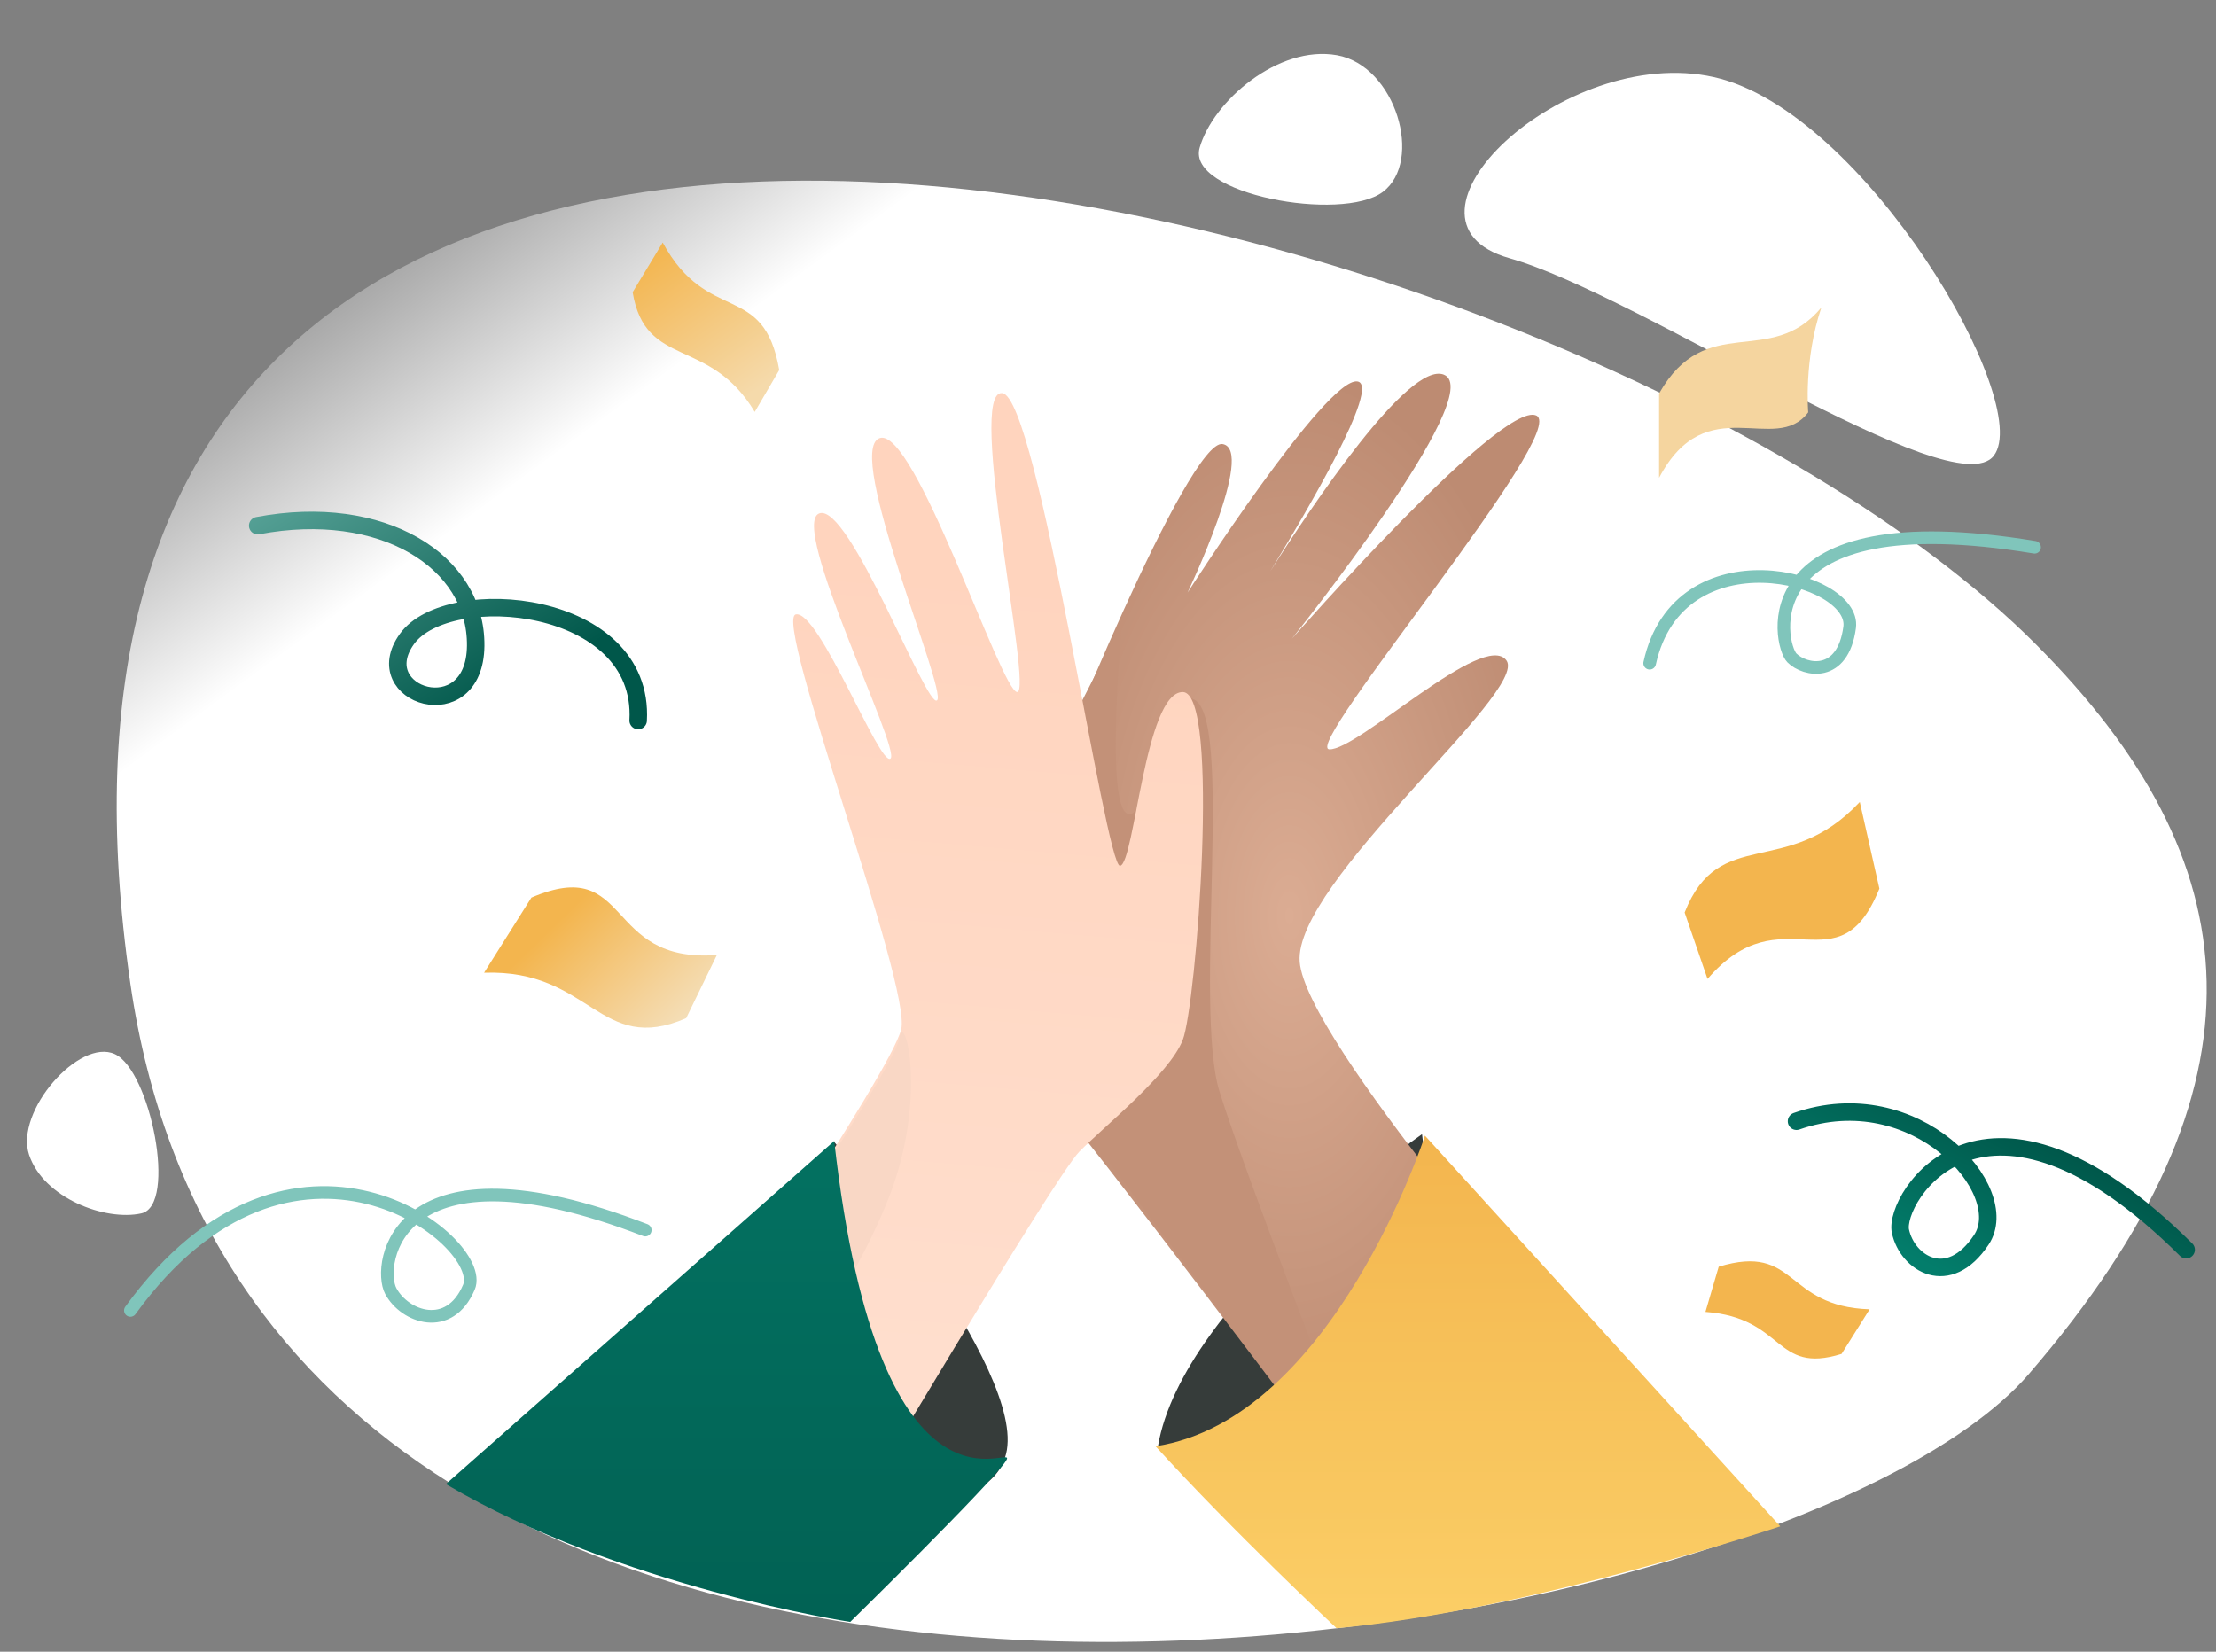 <svg width="495" height="369" viewBox="0 0 495 369" fill="none" xmlns="http://www.w3.org/2000/svg">
<rect x="0" y="0" width="495" height="369" fill="#808080" stroke="none"/>
<path d="M445.371 101.807C436.341 113.58 366.545 66.026 337.161 57.678C307.777 49.329 349.208 9.717 382.832 17.223C416.457 24.729 454.401 90.034 445.371 101.807Z" fill="white"/>
<path d="M298.657 12.342C285.522 9.994 270.898 22.666 267.964 33.025C265.029 43.384 299.737 49.714 308.882 42.878C318.027 36.043 311.792 14.69 298.657 12.342Z" fill="white"/>
<path d="M6.489 257.98C9.701 267.669 23.556 272.88 31.592 271.075C39.628 269.271 33.585 239.153 25.653 235.497C17.721 231.84 3.278 248.291 6.489 257.98Z" fill="white"/>
<path d="M453.163 307.009C508.884 242.451 502.945 192.124 454.598 143.777C352.344 41.522 -10.843 -54.794 29.123 219.775C59.768 430.306 397.442 371.567 453.163 307.009Z" fill="url(#paint0_linear_11154_66880)"/>
<path d="M406.844 68.709C395.315 82.494 381.173 69.302 370.6 87.903L370.601 106.747C381.179 86.688 396.522 101.914 403.909 92.118C403.909 92.118 402.883 80.388 406.844 68.709Z" fill="#F5D59F"/>
<path d="M401.296 250.497C427.792 241.191 449.933 265.897 442.593 276.97C435.254 288.044 426.043 282.272 424.507 275.047C422.971 267.821 443.088 234.252 488.337 279.201" stroke="url(#paint1_linear_11154_66880)" stroke-width="3.903" stroke-linecap="round"/>
<path d="M29.122 292.769C65.363 242.808 109.112 277.332 104.743 287.583C100.374 297.835 90.388 294.26 87.288 288.429C84.188 282.597 88.205 253.187 144.131 274.815" stroke="#80C5BB" stroke-width="2.819" stroke-linecap="round"/>
<path d="M368.496 148.176C375.002 118.576 414.686 128.768 413.168 140.153C411.65 151.537 403.192 149.911 400.265 146.983C397.337 144.056 390.29 111.637 454.478 122.262" stroke="#80C5BB" stroke-width="2.819" stroke-linecap="round"/>
<path d="M317.644 253.387C317.644 253.387 264.19 290.36 258.66 323.105C258.66 323.105 287.827 327.225 305.609 310.094C323.391 292.963 317.644 253.387 317.644 253.387Z" fill="#363C3A"/>
<path d="M224.723 324.84C229.494 306.082 186.34 255.122 186.34 255.122L178.1 331.779C178.1 331.779 219.952 343.598 224.723 324.84Z" fill="#363C3A"/>
<path d="M232.422 181.826C235.241 171.742 265.6 98.012 273.082 99.205C280.563 100.397 265.275 132.383 265.275 132.383C265.275 132.383 296.285 84.134 303.224 85.218C308.496 86.042 291.988 114.154 283.752 127.613C293.084 112.915 314.708 80.59 322.524 83.7C332.608 87.712 288.586 142.684 288.586 142.684C288.586 142.684 335.21 89.555 343.125 92.808C351.04 96.06 290.647 167.08 296.935 167.405C303.224 167.73 331.523 140.624 336.511 147.563C341.498 154.502 288.912 197.222 290.321 214.896C291.731 232.569 349.739 298.709 349.739 298.709L296.935 325.707C296.935 325.707 244.565 256.098 232.422 242.111C220.278 228.124 229.603 191.909 232.422 181.826Z" fill="url(#paint2_radial_11154_66880)"/>
<path d="M250.638 139.106L236 167.73V243.954L297.152 326.033L301.598 322.563C301.598 322.563 278.395 263.037 272.431 243.954C266.468 224.871 275.901 158.948 266.359 156.129C256.818 153.31 257.143 183.452 251.939 181.826C246.734 180.199 250.638 139.106 250.638 139.106Z" fill="#C39178"/>
<path d="M241.096 257.29C235.458 263.037 189.702 340.345 189.702 340.345L155.223 303.914C155.223 303.914 198.918 239.725 201.304 229.967C203.689 220.209 172.571 138.238 177.775 137.263C182.98 136.287 196.533 171.417 198.918 169.465C201.304 167.513 176.257 117.312 182.98 114.71C189.702 112.108 207.05 158.623 209.327 156.454C211.604 154.285 188.618 100.94 196.425 97.904C204.231 94.868 223.64 154.611 227.218 154.611C230.796 154.611 215.833 87.061 223.856 87.82C231.88 88.579 246.951 193.969 250.204 193.427C253.457 192.885 255.734 154.611 264.191 154.611C272.648 154.611 267.227 224.654 264.191 232.352C261.155 240.051 246.734 251.544 241.096 257.29Z" fill="url(#paint3_linear_11154_66880)"/>
<path d="M198.701 267.158C207.376 244.605 201.846 225.088 200.87 232.027C199.894 238.967 155.656 304.023 155.656 304.023L169.101 317.467C169.101 317.467 190.027 289.71 198.701 267.158Z" fill="#F9D7C5"/>
<path d="M224.723 326.358C227.976 321.262 196.641 346.091 186.341 254.905L99.6 331.562C138.525 354.549 189.919 362.355 189.919 362.355C189.919 362.355 221.471 331.454 224.723 326.358Z" fill="url(#paint4_linear_11154_66880)"/>
<path d="M258.119 323.105C297.803 317.033 318.296 253.712 318.296 253.712L397.664 340.995C397.664 340.995 341.499 359.861 298.562 363.765C298.562 363.765 275.467 342.188 258.119 323.105Z" fill="url(#paint5_linear_11154_66880)"/>
<path d="M108.131 217.317L118.703 200.526C141.346 190.861 134.619 215.297 160.133 213.351L153.272 227.467C133.907 235.904 131.99 216.476 108.131 217.317Z" fill="url(#paint6_linear_11154_66880)"/>
<path d="M415.429 179.166L419.805 198.52C410.603 221.354 398.105 199.304 381.418 218.703L376.305 203.864C384.055 184.214 399.133 196.613 415.429 179.166Z" fill="#F3B54E"/>
<path d="M168.587 92.024L174.059 82.674C170.612 62.641 158.115 72.751 148.029 54.186L141.316 65.271C144.145 82.481 158.476 75.102 168.587 92.024Z" fill="url(#paint7_linear_11154_66880)"/>
<path d="M380.954 293.091L383.918 282.992C401.573 277.634 398.457 291.888 417.624 292.514L411.363 302.472C396.25 307.181 398.797 294.406 380.954 293.091Z" fill="#F3B54E"/>
<path d="M57.561 117.435C85.431 112.156 106.454 125.45 106.259 144.278C106.063 163.105 81.769 155.388 90.917 142.729C100.064 130.07 144.061 133.782 142.547 160.974" stroke="url(#paint8_linear_11154_66880)" stroke-width="3.903" stroke-linecap="round"/>
<defs>
<linearGradient id="paint0_linear_11154_66880" x1="253.89" y1="411.906" x2="12.316" y2="82.399" gradientUnits="userSpaceOnUse">
<stop offset="0.8" stop-color="white"/>
<stop offset="1" stop-color="white" stop-opacity="0"/>
</linearGradient>
<linearGradient id="paint1_linear_11154_66880" x1="444.627" y1="248.381" x2="428.078" y2="281.381" gradientUnits="userSpaceOnUse">
<stop stop-color="#00574A"/>
<stop offset="1" stop-color="#037D6B"/>
</linearGradient>
<radialGradient id="paint2_radial_11154_66880" cx="0" cy="0" r="1" gradientUnits="userSpaceOnUse" gradientTransform="translate(288.04 204.599) rotate(90) scale(121.108 61.699)">
<stop stop-color="#DBAC93"/>
<stop offset="1" stop-color="#BD8B72"/>
</radialGradient>
<linearGradient id="paint3_linear_11154_66880" x1="230.362" y1="127.613" x2="211.971" y2="340.345" gradientUnits="userSpaceOnUse">
<stop stop-color="#FFD4BE"/>
<stop offset="1" stop-color="#FFE0D0"/>
</linearGradient>
<linearGradient id="paint4_linear_11154_66880" x1="159.894" y1="254.905" x2="159.894" y2="380.571" gradientUnits="userSpaceOnUse">
<stop stop-color="#037161"/>
<stop offset="1" stop-color="#015F51"/>
</linearGradient>
<linearGradient id="paint5_linear_11154_66880" x1="328.325" y1="253.712" x2="328.325" y2="376.776" gradientUnits="userSpaceOnUse">
<stop stop-color="#F3B54E"/>
<stop offset="1" stop-color="#FCD169"/>
</linearGradient>
<linearGradient id="paint6_linear_11154_66880" x1="125.661" y1="204.78" x2="162.476" y2="242.641" gradientUnits="userSpaceOnUse">
<stop stop-color="#F3B54E"/>
<stop offset="0.51" stop-color="#F4D49E"/>
<stop offset="1" stop-color="#F5F2EA"/>
</linearGradient>
<linearGradient id="paint7_linear_11154_66880" x1="139.423" y1="60.069" x2="174.442" y2="109.665" gradientUnits="userSpaceOnUse">
<stop stop-color="#F3B54E"/>
<stop offset="0.646" stop-color="#F5DAAB"/>
</linearGradient>
<linearGradient id="paint8_linear_11154_66880" x1="47.12" y1="81.206" x2="102.054" y2="164.063" gradientUnits="userSpaceOnUse">
<stop stop-color="#80C5BB"/>
<stop offset="1" stop-color="#00574A"/>
</linearGradient>
</defs>
</svg>
